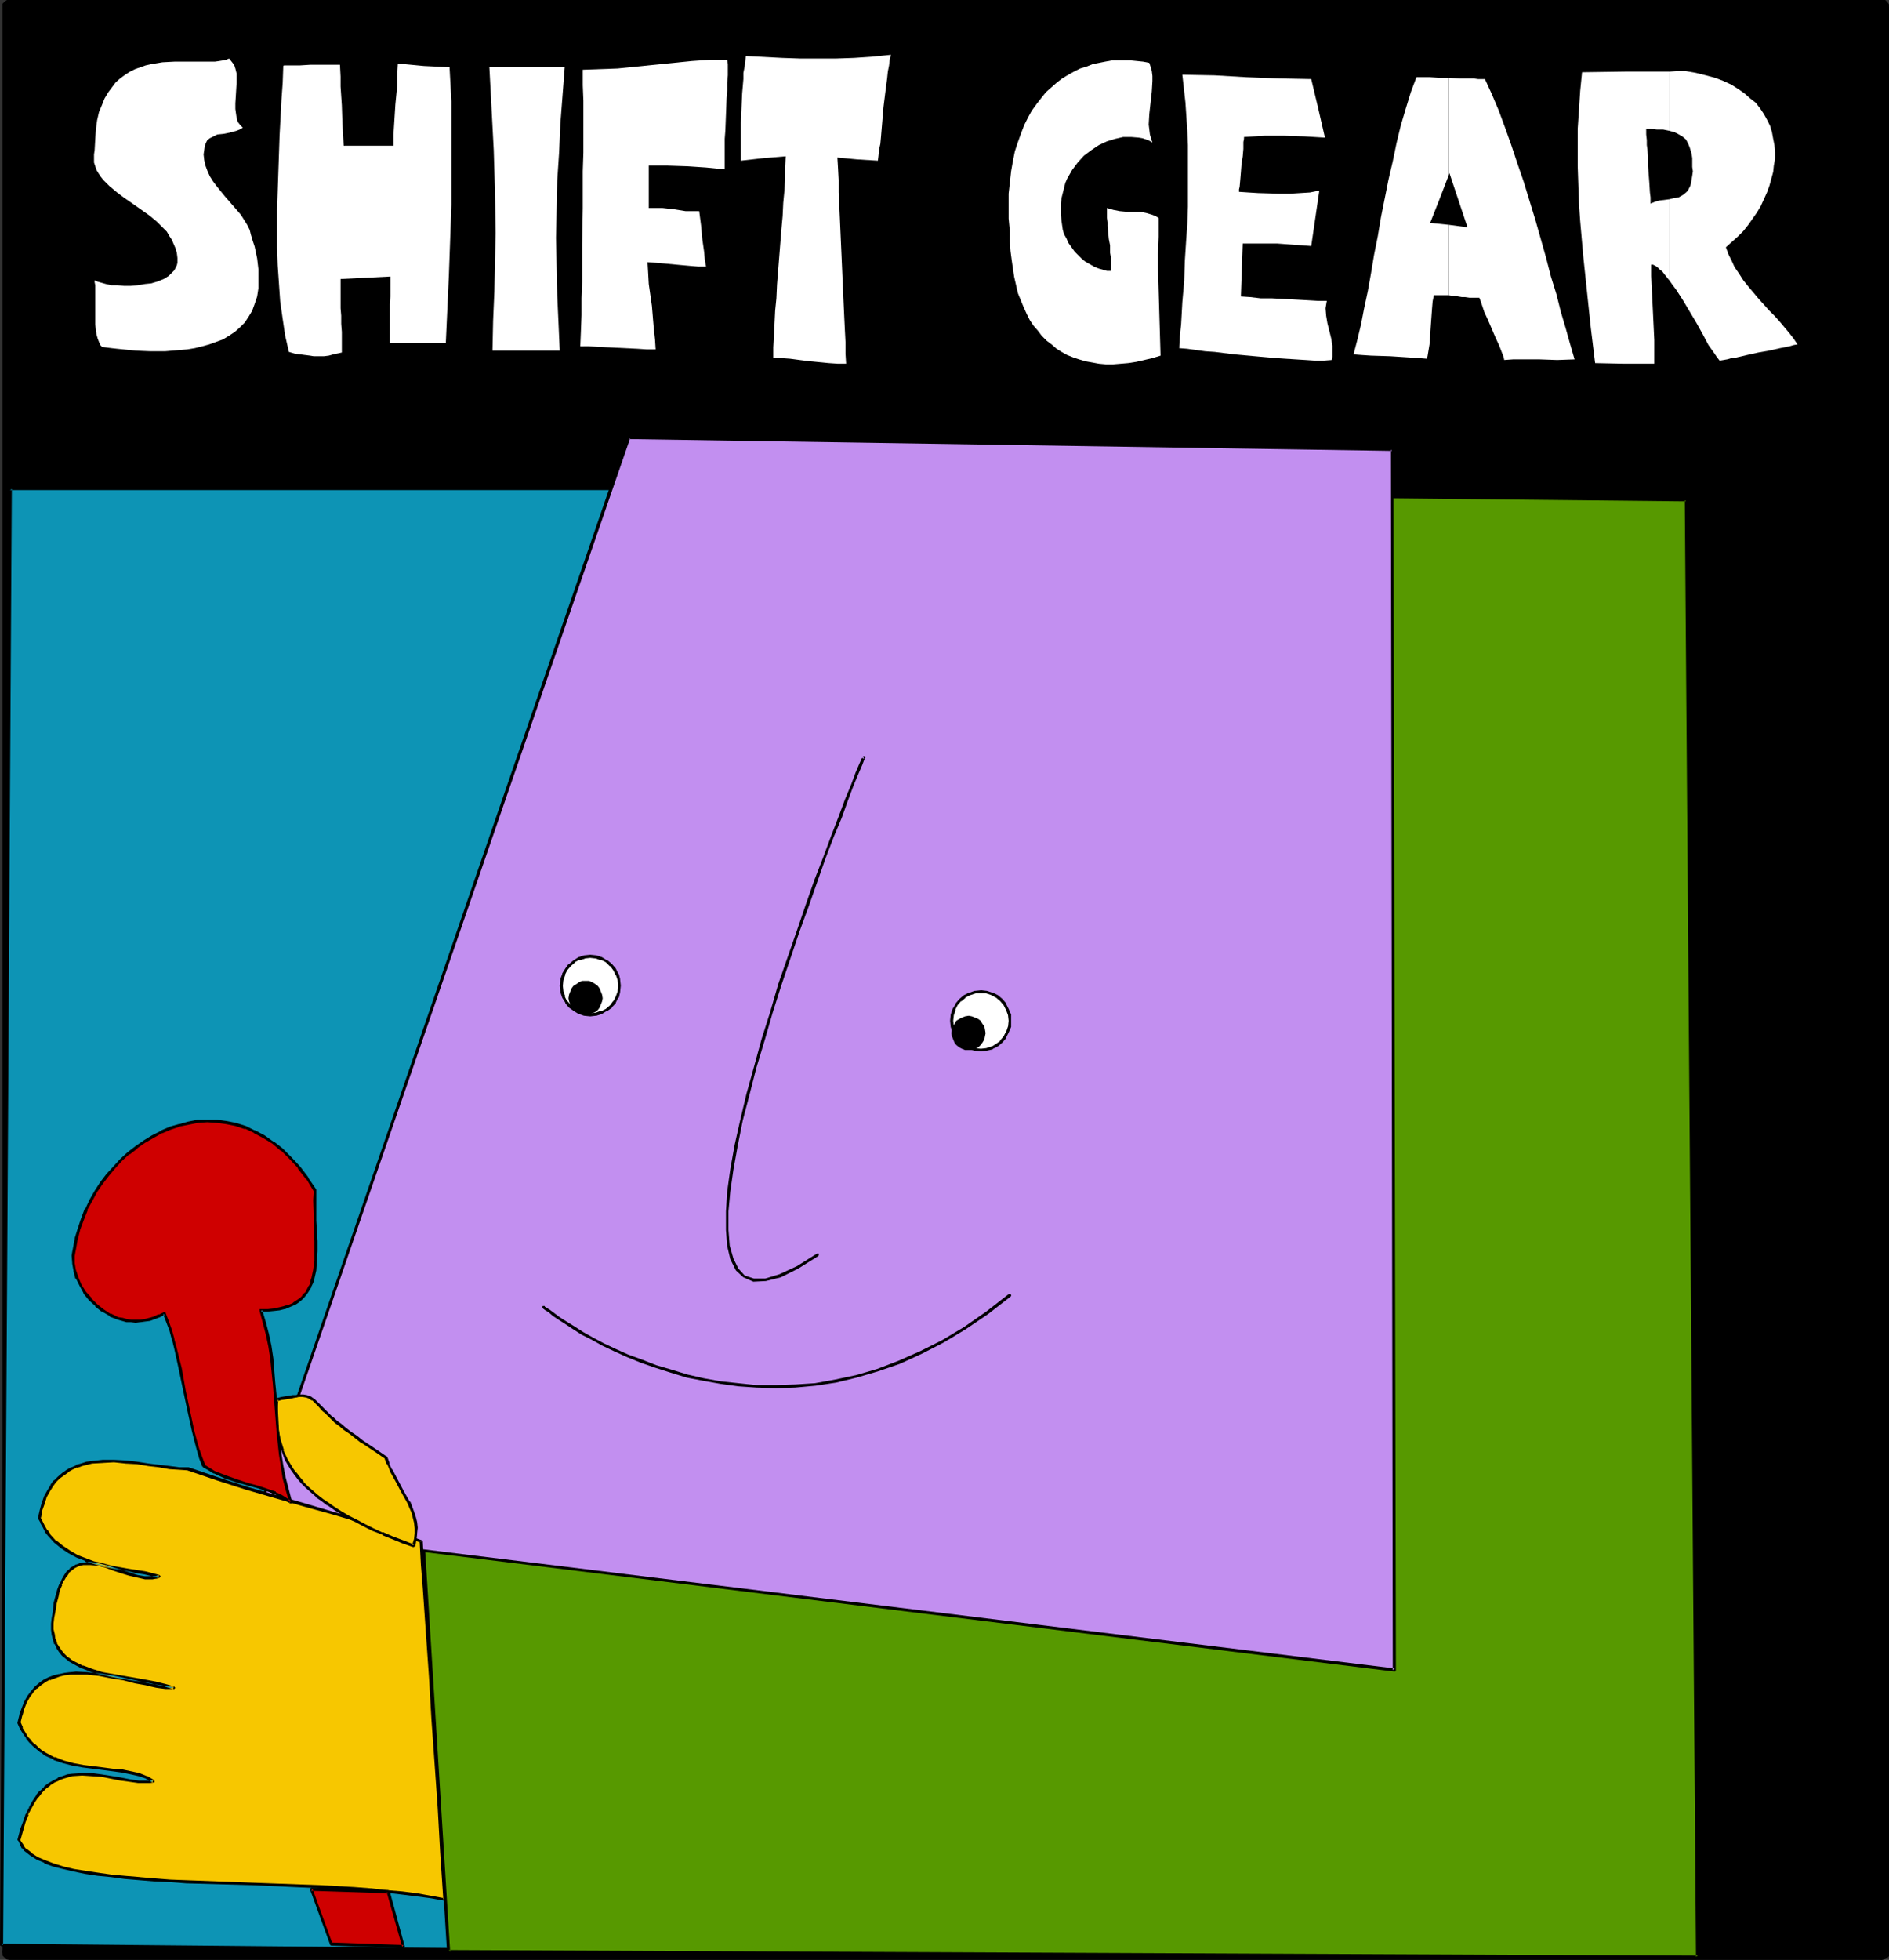 <?xml version="1.0" encoding="UTF-8" standalone="no"?>
<svg
   version="1.0"
   width="129.724mm"
   height="134.544mm"
   id="svg39"
   sodipodi:docname="Web Button 53.wmf"
   xmlns:inkscape="http://www.inkscape.org/namespaces/inkscape"
   xmlns:sodipodi="http://sodipodi.sourceforge.net/DTD/sodipodi-0.dtd"
   xmlns="http://www.w3.org/2000/svg"
   xmlns:svg="http://www.w3.org/2000/svg">
  <rect width="100%" height="100%" fill="#333333" stroke="none"/>
  <sodipodi:namedview
     id="namedview39"
     pagecolor="#ffffff"
     bordercolor="#000000"
     borderopacity="0.25"
     inkscape:showpageshadow="2"
     inkscape:pageopacity="0.0"
     inkscape:pagecheckerboard="0"
     inkscape:deskcolor="#d1d1d1"
     inkscape:document-units="mm" />
  <defs
     id="defs1">
    <pattern
       id="WMFhbasepattern"
       patternUnits="userSpaceOnUse"
       width="6"
       height="6"
       x="0"
       y="0" />
  </defs>
  <path
     style="fill:#000000;fill-opacity:1;fill-rule:evenodd;stroke:none"
     d="M 2.424,1.777 H 488.516 V 506.734 H 2.424 Z"
     id="path1" />
  <path
     style="fill:#000000;fill-opacity:1;fill-rule:evenodd;stroke:none"
     d="M 490.294,1.777 488.516,0 H 473.326 458.135 442.945 427.755 412.564 397.374 382.184 366.993 351.803 336.612 321.422 306.232 291.041 275.851 260.661 245.47 230.28 215.089 199.899 184.709 169.518 154.328 139.137 123.947 108.757 93.566 78.376 63.186 47.995 32.805 17.614 2.424 v 3.555 h 15.19 15.19 15.19 15.19 15.19 15.19 15.19 15.19 15.19 15.19 15.19 15.19 15.19 15.19 15.19 15.19 15.19 15.19 15.19 15.19 15.19 15.19 15.19 15.19 15.19 15.19 15.19 15.19 15.19 15.19 15.19 15.19 l -1.778,-1.777 1.778,1.777 0.808,-0.162 0.485,-0.485 0.485,-0.485 V 1.777 1.131 L 489.809,0.485 489.324,0 h -0.808 z"
     id="path2" />
  <path
     style="fill:#000000;fill-opacity:1;fill-rule:evenodd;stroke:none"
     d="m 488.516,508.512 1.778,-1.777 V 490.899 475.225 459.389 443.554 427.719 412.045 396.209 380.374 364.7 348.865 333.191 317.355 301.52 285.684 270.01 254.175 238.34 222.666 206.83 191.156 175.321 159.486 143.65 127.976 112.141 96.467 80.632 64.796 49.122 33.287 17.451 1.777 h -3.555 V 17.451 33.287 49.122 64.796 80.632 96.467 112.141 v 15.835 15.674 15.835 15.835 15.835 15.674 15.835 15.674 15.835 15.835 15.674 15.835 15.835 15.835 15.674 15.835 15.674 15.835 15.835 15.674 15.835 15.835 15.835 15.674 15.835 l 1.778,-1.939 -1.778,1.939 0.162,0.808 0.323,0.485 0.646,0.323 0.646,0.162 0.646,-0.162 0.646,-0.323 0.485,-0.485 v -0.808 z"
     id="path3" />
  <path
     style="fill:#000000;fill-opacity:1;fill-rule:evenodd;stroke:none"
     d="m 0.646,506.734 1.778,1.777 h 15.19 15.19 15.19 15.19 15.19 15.19 15.19 15.19 15.19 15.19 15.19 15.19 15.19 15.19 15.19 15.19 15.19 15.19 15.19 15.19 15.19 15.19 15.19 15.19 15.19 15.19 15.19 15.19 15.19 15.19 15.19 15.19 V 504.795 H 473.326 458.135 442.945 427.755 412.564 397.374 382.184 366.993 351.803 336.612 321.422 306.232 291.041 275.851 260.661 245.47 230.28 215.089 199.899 184.709 169.518 154.328 139.137 123.947 108.757 93.566 78.376 63.186 47.995 32.805 17.614 2.424 l 1.778,1.939 -1.778,-1.939 -0.808,0.323 -0.485,0.323 -0.485,0.646 v 0.646 0.646 l 0.485,0.485 0.485,0.485 0.808,0.162 z"
     id="path4" />
  <path
     style="fill:#000000;fill-opacity:1;fill-rule:evenodd;stroke:none"
     d="M 2.424,0 0.646,1.777 V 17.451 33.287 49.122 64.796 80.632 96.467 112.141 v 15.835 15.674 15.835 15.835 15.835 15.674 15.835 15.674 15.835 15.835 15.674 15.835 15.835 15.835 15.674 15.835 15.674 15.835 15.835 15.674 15.835 15.835 15.835 15.674 15.835 H 4.202 V 490.899 475.225 459.389 443.554 427.719 412.045 396.209 380.374 364.7 348.865 333.191 317.355 301.52 285.684 270.01 254.175 238.34 222.666 206.83 191.156 175.321 159.486 143.65 127.976 112.141 96.467 80.632 64.796 49.122 33.287 17.451 1.777 L 2.424,3.555 4.202,1.777 4.04,0.97 3.717,0.485 3.07,0 H 2.424 1.778 L 1.131,0.485 0.646,0.97 V 1.777 Z"
     id="path5" />
  <path
     style="fill:#0d94b5;fill-opacity:1;fill-rule:evenodd;stroke:none"
     d="M 2.586,126.845 0.323,504.634 154.651,506.088 161.761,126.684 Z"
     id="path6" />
  <path
     style="fill:#000000;fill-opacity:1;fill-rule:evenodd;stroke:none"
     d="m 2.586,126.36 v 0 l -0.162,0.162 -0.162,0.162 v 0.162 L 0,504.634 v 0.162 h 0.162 l 0.162,0.162 v 0 L 154.651,506.573 h 0.162 l 0.162,-0.162 v 0 l 0.162,-0.162 v -0.162 l 6.949,-379.404 v 0 -0.162 l -0.162,-0.162 v 0 H 161.761 2.586 v 0.808 H 161.761 l -0.323,-0.485 -7.11,379.404 0.323,-0.323 -154.328,-1.454 0.485,0.323 2.262,-377.788 -0.485,0.323 z"
     id="path7" />
  <path
     style="fill:#579900;fill-opacity:1;fill-rule:evenodd;stroke:none"
     d="m 109.241,392.331 7.272,114.08 324.169,1.293 -3.07,-377.95 -278.436,-3.07 z"
     id="path8" />
  <path
     style="fill:#000000;fill-opacity:1;fill-rule:evenodd;stroke:none"
     d="m 108.918,392.331 v 0 l 7.11,114.08 v 0 l 0.162,0.162 v 0 0 l 0.162,0.162 h 0.162 l 324.169,1.293 v 0 l 0.162,-0.162 h 0.162 v -0.162 l -3.07,-377.95 v -0.162 l -0.162,-0.162 v 0 h -0.162 l -278.436,-3.07 v 0 h -0.162 l -0.162,0.162 v 0.162 0 l -49.934,265.648 h 0.808 l 49.934,-265.486 -0.485,0.323 278.436,2.909 -0.323,-0.323 2.909,377.95 0.485,-0.323 -324.169,-1.454 0.323,0.485 -7.11,-114.08 v 0 z"
     id="path9" />
  <path
     style="fill:#c28ff0;fill-opacity:1;fill-rule:evenodd;stroke:none"
     d="m 65.448,396.856 97.768,-283.261 198.121,3.07 0.646,316.709 z"
     id="path10" />
  <path
     style="fill:#000000;fill-opacity:1;fill-rule:evenodd;stroke:none"
     d="m 65.448,396.532 0.323,0.485 97.768,-283.261 -0.323,0.162 198.121,3.07 -0.323,-0.323 0.485,316.709 0.485,-0.485 -296.536,-36.357 -0.162,0.646 296.536,36.518 h 0.162 v 0 h 0.162 v -0.162 h 0.162 v -0.162 0 l -0.646,-316.709 v 0 -0.162 l -0.162,-0.162 v 0 0 h -0.162 L 163.216,113.272 h -0.162 -0.162 v 0 0.162 h -0.162 L 65.125,396.694 v 0.162 0 0.162 0.162 0 h 0.162 v 0 z"
     id="path11" />
  <path
     style="fill:#ffffff;fill-opacity:1;fill-rule:evenodd;stroke:none"
     d="m 24.563,72.714 0.646,0.323 1.131,0.323 1.131,0.323 1.454,0.323 h 1.616 l 1.616,0.162 h 1.778 l 1.778,-0.162 1.939,-0.323 1.616,-0.162 1.616,-0.485 1.616,-0.646 1.293,-0.808 0.97,-0.97 0.485,-0.485 0.323,-0.646 0.323,-0.646 0.162,-0.646 v -1.293 l -0.162,-1.293 -0.323,-1.131 -0.485,-1.131 -0.485,-1.131 -0.646,-0.97 -0.646,-1.131 -0.808,-0.808 -1.778,-1.777 -1.939,-1.616 -4.363,-3.07 -2.101,-1.454 -1.939,-1.454 -1.939,-1.616 -1.616,-1.616 -0.646,-0.808 -0.646,-0.97 -0.485,-0.808 -0.323,-0.97 -0.323,-0.97 v -0.97 -1.131 l 0.162,-1.131 0.162,-2.909 0.162,-2.424 0.323,-2.424 0.485,-2.101 0.808,-1.939 0.646,-1.616 0.97,-1.616 0.97,-1.293 0.97,-1.293 1.131,-0.97 1.293,-0.97 1.293,-0.808 1.293,-0.646 2.747,-0.97 1.454,-0.323 2.909,-0.485 3.07,-0.162 h 2.909 2.747 2.586 2.262 l 1.131,-0.162 0.97,-0.162 0.808,-0.162 0.808,-0.323 0.646,0.808 0.646,0.808 0.323,0.97 0.323,1.293 v 1.131 1.293 l -0.162,2.747 -0.162,2.585 v 1.454 l 0.162,1.131 0.162,1.131 0.323,1.131 0.646,0.808 0.646,0.646 -0.808,0.485 -0.808,0.323 -1.778,0.485 -1.616,0.323 -1.616,0.162 -0.646,0.323 -0.646,0.323 -0.646,0.323 -0.646,0.485 -0.323,0.646 -0.323,0.808 -0.162,1.131 -0.162,1.131 0.162,1.454 0.323,1.454 0.485,1.293 0.646,1.454 0.808,1.293 0.97,1.293 2.101,2.585 2.101,2.424 2.101,2.424 0.808,1.293 0.808,1.293 0.646,1.293 0.323,1.293 0.485,1.616 0.485,1.454 0.646,3.07 0.323,2.747 v 2.585 2.424 l -0.323,2.101 -0.646,1.939 -0.646,1.777 -0.97,1.616 -0.97,1.454 -1.293,1.293 -1.293,1.131 -1.454,0.97 -1.616,0.97 -1.778,0.646 -1.778,0.646 -1.778,0.485 -1.939,0.485 -1.939,0.323 -1.939,0.162 -3.878,0.323 H 38.946 L 35.229,90.973 33.613,90.811 31.997,90.65 30.381,90.488 28.926,90.327 27.634,90.165 26.502,90.003 l -0.485,-0.485 -0.323,-0.808 -0.323,-0.808 -0.323,-1.131 -0.162,-1.131 -0.162,-1.454 v -2.747 -7.433 l -0.162,-0.808 z"
     id="path12" />
  <path
     style="fill:#ffffff;fill-opacity:1;fill-rule:evenodd;stroke:none"
     d="m 127.825,90.811 0.162,-7.595 0.323,-7.595 0.162,-7.595 0.162,-7.595 -0.162,-10.665 -0.323,-10.826 -1.131,-21.491 h 7.595 11.958 l -1.131,14.704 -0.323,7.433 -0.485,7.271 -0.162,7.433 -0.162,7.433 0.162,7.433 0.162,7.433 0.162,3.555 0.162,3.555 0.323,7.271 h -17.453 z"
     id="path13" />
  <path
     style="fill:#ffffff;fill-opacity:1;fill-rule:evenodd;stroke:none"
     d="m 200.707,92.912 v -2.747 l 0.162,-3.07 0.162,-3.07 0.162,-3.393 0.323,-3.232 0.162,-3.555 1.131,-14.22 0.323,-3.555 0.162,-3.393 0.323,-3.393 0.162,-3.07 v -2.909 l 0.162,-2.747 -5.818,0.485 -5.818,0.646 v -4.363 -1.777 -3.716 l 0.162,-3.878 0.162,-3.716 0.323,-3.716 v -1.616 l 0.323,-1.616 0.162,-1.454 0.162,-1.293 9.373,0.485 4.686,0.162 h 4.686 4.686 l 4.686,-0.162 4.686,-0.323 4.848,-0.485 -0.323,1.293 -0.162,1.454 -0.323,1.616 -0.162,1.616 -0.485,3.716 -0.485,3.878 -0.323,3.878 -0.323,3.878 -0.162,1.777 -0.323,1.454 -0.162,1.616 -0.162,1.293 -5.333,-0.323 -5.171,-0.485 0.162,2.747 0.162,3.07 v 3.232 l 0.162,3.232 0.162,3.555 0.162,3.716 0.323,7.271 0.323,7.433 0.162,3.555 0.162,3.555 0.162,3.393 0.162,3.07 v 3.07 l 0.162,2.585 h -2.101 l -2.424,-0.162 -5.01,-0.485 -2.586,-0.323 -2.424,-0.323 -2.262,-0.162 z"
     id="path14" />
  <path
     style="fill:#ffffff;fill-opacity:1;fill-rule:evenodd;stroke:none"
     d="m 150.611,89.842 0.162,-3.878 0.162,-4.201 v -4.363 l 0.162,-4.363 v -4.686 -4.686 l 0.162,-9.695 v -9.534 l 0.162,-4.848 V 26.177 l -0.162,-4.04 v -4.04 l 4.525,-0.162 4.525,-0.162 19.23,-1.939 4.686,-0.323 h 4.525 l 0.162,1.131 v 2.909 l -0.162,1.939 v 1.939 l -0.162,2.101 -0.162,4.201 -0.162,4.201 -0.162,2.101 v 1.939 1.777 1.616 1.293 1.293 l -4.848,-0.485 -4.848,-0.323 -5.01,-0.162 h -5.01 v 10.988 h 1.778 1.778 l 2.909,0.323 3.07,0.485 h 1.778 1.778 l 0.485,3.716 0.323,3.555 0.485,3.393 0.162,1.939 0.323,1.777 h -2.101 l -1.939,-0.162 -3.555,-0.323 -3.394,-0.323 -1.939,-0.162 -2.262,-0.162 0.162,2.747 0.162,2.909 0.808,5.656 0.485,5.817 0.323,2.909 0.162,2.585 h -2.262 l -2.424,-0.162 -10.181,-0.485 -2.424,-0.162 z"
     id="path15" />
  <path
     style="fill:#ffffff;fill-opacity:1;fill-rule:evenodd;stroke:none"
     d="m 73.528,17.128 0.162,-0.162 h 0.485 0.646 0.808 2.262 l 2.586,-0.162 H 88.234 l 0.162,3.07 v 2.585 l 0.162,2.424 0.162,2.424 0.162,4.848 0.162,2.747 0.162,2.909 h 6.464 6.464 v -2.909 l 0.162,-2.585 0.323,-5.171 0.485,-5.009 v -2.747 l 0.162,-2.909 6.787,0.646 3.394,0.162 3.232,0.162 0.485,8.887 v 8.887 9.049 8.887 l -0.323,9.049 -0.323,9.049 -0.808,17.774 h -14.544 v -1.454 -1.293 -7.433 l 0.162,-1.939 V 71.744 l -3.232,0.162 -6.464,0.323 -3.232,0.162 v 1.454 6.14 l 0.162,1.939 v 2.101 l 0.162,2.101 v 2.585 2.747 l -2.262,0.485 -1.131,0.323 -1.293,0.162 h -0.808 -0.808 -0.97 l -0.97,-0.162 -1.293,-0.162 -1.293,-0.162 -1.293,-0.162 -1.616,-0.485 -0.97,-4.201 -0.646,-4.363 -0.646,-4.524 -0.323,-4.686 -0.323,-4.686 -0.162,-4.686 V 59.302 54.455 l 0.323,-9.695 0.323,-9.534 0.485,-9.21 0.323,-4.524 z"
     id="path16" />
  <path
     style="fill:#ffffff;fill-opacity:1;fill-rule:evenodd;stroke:none"
     d="m 433.249,51.708 v 21.006 l 0.808,1.131 0.97,1.293 1.778,2.747 3.555,5.979 1.616,2.909 1.454,2.747 0.808,1.131 0.808,1.131 0.646,0.97 0.646,0.808 0.97,-0.162 0.97,-0.162 1.131,-0.323 1.293,-0.162 2.747,-0.646 2.909,-0.646 2.747,-0.485 2.909,-0.646 2.424,-0.485 1.131,-0.323 0.97,-0.162 -0.97,-1.454 -1.131,-1.454 -2.424,-2.909 -1.454,-1.616 -1.454,-1.454 -2.747,-3.07 -2.586,-3.07 -1.293,-1.616 -1.131,-1.777 -1.131,-1.616 -0.808,-1.777 -0.808,-1.616 -0.646,-1.777 1.616,-1.454 1.454,-1.293 1.454,-1.454 1.293,-1.616 1.131,-1.616 1.131,-1.616 0.97,-1.616 0.808,-1.777 0.808,-1.777 0.646,-1.777 0.485,-1.777 0.485,-1.777 0.162,-1.616 0.323,-1.777 v -1.777 l -0.162,-1.777 -0.323,-1.616 -0.323,-1.777 -0.485,-1.616 -0.808,-1.616 -0.808,-1.454 -0.97,-1.454 -1.131,-1.454 -1.454,-1.131 -1.454,-1.293 -1.616,-1.131 -1.778,-1.131 -2.101,-0.97 -2.101,-0.808 -2.424,-0.646 -2.586,-0.646 -2.747,-0.485 h -2.101 l -2.101,0.162 v 15.351 l 1.293,0.323 0.97,0.485 1.131,0.646 0.97,0.808 0.323,0.646 0.323,0.646 0.323,0.808 0.485,1.616 0.162,1.131 v 0.97 1.293 l 0.162,1.131 -0.162,1.131 -0.162,0.97 -0.162,0.97 -0.162,0.646 -0.323,0.646 -0.323,0.646 -0.485,0.485 -0.808,0.646 -1.131,0.646 -1.131,0.162 z"
     id="path17" />
  <path
     style="fill:#ffffff;fill-opacity:1;fill-rule:evenodd;stroke:none"
     d="M 433.249,33.933 V 18.582 h -11.312 l -11.312,0.162 -0.485,4.848 -0.323,5.009 -0.323,4.848 v 4.848 4.848 l 0.162,4.686 0.162,4.848 0.323,4.686 0.808,9.21 0.97,9.21 0.97,9.21 1.131,9.21 7.595,0.162 h 7.757 V 91.458 88.226 l -0.323,-6.787 -0.323,-6.625 -0.162,-3.232 v -2.909 h 0.485 l 0.646,0.323 0.485,0.323 0.646,0.646 0.646,0.485 0.485,0.646 1.293,1.616 V 51.708 l -1.293,0.162 -1.293,0.162 -1.131,0.323 -1.131,0.485 v -1.616 l -0.162,-1.293 -0.162,-2.585 -0.162,-2.101 -0.162,-2.101 v -2.101 l -0.162,-2.262 -0.162,-1.131 v -1.293 l -0.162,-1.454 v -1.454 h 1.131 l 1.616,0.162 h 1.616 z"
     id="path18" />
  <path
     style="fill:#ffffff;fill-opacity:1;fill-rule:evenodd;stroke:none"
     d="m 376.043,58.333 v 18.259 l 0.97,0.162 h 0.646 l 0.808,0.162 0.97,0.162 h 0.808 l 1.131,0.162 h 1.131 1.454 l 0.323,0.808 0.323,0.97 0.646,1.939 0.97,2.101 0.97,2.262 0.97,2.262 0.97,2.101 0.808,2.101 0.323,0.808 0.162,0.808 2.262,-0.162 h 2.262 4.686 l 4.525,0.162 4.525,-0.162 -1.131,-3.878 -1.131,-4.04 -1.293,-4.363 -1.131,-4.524 -1.454,-4.686 -1.293,-5.009 -2.747,-9.695 -3.07,-10.018 -1.616,-4.686 -1.616,-4.848 -1.616,-4.524 -1.616,-4.363 -1.778,-4.201 -1.778,-3.878 h -1.778 l -1.131,-0.162 h -1.131 -2.586 l -2.747,-0.162 v 25.207 l 0.162,-0.485 4.686,14.058 z"
     id="path19" />
  <path
     style="fill:#ffffff;fill-opacity:1;fill-rule:evenodd;stroke:none"
     d="M 376.043,45.406 V 20.198 h -2.586 l -2.262,-0.162 h -0.97 -0.97 -1.616 l -1.454,3.878 -1.293,4.201 -1.293,4.363 -1.131,4.686 -0.97,4.686 -1.131,4.848 -1.939,9.695 -0.808,4.848 -0.97,4.848 -0.808,4.848 -0.808,4.524 -0.97,4.524 -0.808,4.201 -0.97,4.04 -0.97,3.716 2.101,0.162 2.424,0.162 5.01,0.162 5.01,0.323 2.424,0.162 2.101,0.162 0.162,-0.808 0.162,-0.97 0.323,-1.939 0.162,-2.262 0.162,-2.424 0.162,-2.262 0.162,-2.262 0.162,-1.939 0.162,-0.808 0.162,-0.808 h 1.131 1.131 0.808 0.808 V 58.333 l -4.848,-0.485 2.424,-6.14 z"
     id="path20" />
  <path
     style="fill:#ffffff;fill-opacity:1;fill-rule:evenodd;stroke:none"
     d="m 306.07,90.327 0.162,-3.07 0.323,-3.07 0.323,-5.817 0.485,-5.494 0.162,-5.171 0.323,-5.009 0.323,-4.524 0.162,-4.524 v -4.201 -4.04 -3.878 -3.878 l -0.162,-3.716 -0.485,-7.271 -0.808,-7.271 8.403,0.162 8.242,0.485 8.403,0.323 8.403,0.162 1.778,7.433 1.778,7.756 -5.333,-0.323 -5.171,-0.162 h -5.171 l -5.333,0.323 v 0.485 l -0.162,0.808 v 1.777 l -0.162,1.939 -0.323,2.101 -0.162,2.101 -0.162,1.939 -0.162,1.777 -0.162,0.646 v 0.646 l 2.424,0.162 2.586,0.162 5.494,0.162 h 2.747 l 2.586,-0.162 2.586,-0.162 2.424,-0.485 -2.101,14.381 -2.262,-0.162 -2.262,-0.162 -4.363,-0.323 h -8.888 l -0.485,13.735 2.424,0.162 2.747,0.323 h 2.909 l 3.07,0.162 3.07,0.162 2.909,0.162 2.747,0.162 h 2.424 l -0.162,0.97 -0.162,0.97 0.162,1.939 0.323,1.939 0.485,1.939 0.485,1.939 0.323,1.939 v 1.939 0.97 l -0.162,0.808 -2.101,0.162 h -2.262 l -2.424,-0.162 -2.586,-0.162 -5.01,-0.323 -5.494,-0.485 -5.333,-0.485 -5.171,-0.646 -2.424,-0.162 -2.424,-0.323 -2.262,-0.323 z"
     id="path21" />
  <path
     style="fill:#ffffff;fill-opacity:1;fill-rule:evenodd;stroke:none"
     d="m 300.576,70.128 0.162,5.494 0.323,11.149 0.162,5.494 -2.101,0.646 -2.101,0.485 -2.101,0.485 -2.101,0.323 -1.939,0.162 -1.939,0.162 h -1.939 l -1.778,-0.162 -1.778,-0.323 -1.778,-0.323 -1.616,-0.485 -1.454,-0.485 -1.616,-0.646 -1.454,-0.808 -1.293,-0.808 -1.293,-1.131 -1.293,-0.97 -1.293,-1.293 -0.97,-1.293 -1.131,-1.293 -0.97,-1.454 -0.808,-1.616 -0.808,-1.777 -1.454,-3.555 -0.485,-2.101 -0.485,-2.101 -0.323,-2.101 -0.323,-2.262 -0.323,-2.424 -0.162,-2.424 v -2.585 l -0.323,-3.393 v -3.393 -3.07 l 0.323,-2.909 0.323,-2.909 0.485,-2.747 0.485,-2.424 0.808,-2.424 0.808,-2.262 0.808,-2.101 0.97,-1.939 0.97,-1.777 1.293,-1.777 1.131,-1.454 1.293,-1.616 1.454,-1.293 1.293,-1.131 1.454,-1.131 1.616,-0.97 1.454,-0.808 1.616,-0.808 1.616,-0.485 1.616,-0.646 1.616,-0.323 1.616,-0.323 1.778,-0.323 h 1.616 1.616 1.616 l 1.616,0.162 1.616,0.162 1.616,0.323 0.323,0.97 0.323,1.131 0.162,1.293 v 1.293 l -0.162,2.747 -0.323,2.909 -0.323,2.909 -0.162,2.747 0.162,1.293 0.162,1.293 0.323,1.131 0.323,0.97 -0.808,-0.485 -0.808,-0.323 -0.97,-0.323 -0.97,-0.162 -1.939,-0.162 h -2.101 l -2.101,0.485 -2.101,0.646 -2.101,0.97 -1.939,1.293 -1.939,1.454 -1.616,1.777 -1.454,1.939 -0.646,1.131 -0.646,1.131 -0.485,1.131 -0.323,1.293 -0.323,1.293 -0.323,1.293 -0.162,1.454 v 1.454 1.454 l 0.162,1.616 0.162,1.131 0.162,1.131 0.323,1.131 0.646,1.131 0.485,1.131 0.808,1.131 0.808,1.131 0.808,0.808 0.97,0.97 0.97,0.808 1.131,0.646 1.131,0.646 1.131,0.485 1.131,0.323 1.131,0.323 h 0.97 v -1.454 -1.131 -1.131 l -0.162,-0.97 v -1.939 l -0.323,-1.616 -0.162,-1.616 -0.162,-1.777 v -0.97 l -0.162,-1.131 v -1.293 -1.293 l 1.616,0.485 1.616,0.323 1.778,0.162 h 1.778 1.778 l 1.616,0.323 1.616,0.485 0.808,0.323 0.808,0.485 v 4.848 l -0.162,4.524 z"
     id="path22" />
  <path
     style="fill:#000000;fill-opacity:1;fill-rule:evenodd;stroke:none"
     d="m 141.077,338.846 h -0.162 v 0 l -0.162,0.162 v 0.323 h 0.162 v 0.162 h 0.162 l -0.162,-0.162 v 0.162 l 0.646,0.485 0.808,0.485 1.131,0.97 1.454,0.97 1.778,1.131 1.939,1.293 2.262,1.454 2.586,1.293 2.909,1.616 3.07,1.454 3.232,1.454 3.555,1.454 3.717,1.293 4.04,1.293 4.202,1.293 4.202,0.808 4.525,0.808 4.686,0.646 4.686,0.323 5.01,0.162 5.01,-0.162 5.333,-0.485 5.333,-0.808 5.333,-1.293 5.494,-1.616 5.656,-1.939 5.656,-2.585 5.656,-2.909 5.656,-3.393 5.979,-4.04 5.818,-4.524 0.162,-0.162 v 0 -0.162 -0.162 0 l -0.162,-0.162 h -0.162 -0.162 -0.162 v 0 l -5.818,4.524 -5.818,4.04 -5.656,3.393 -5.818,2.909 -5.494,2.424 -5.494,2.101 -5.494,1.616 -5.333,1.131 -5.333,0.97 -5.171,0.323 -5.01,0.162 h -5.01 l -4.686,-0.485 -4.525,-0.485 -4.525,-0.808 -4.202,-0.97 -4.202,-1.293 -3.878,-1.131 -3.717,-1.454 -3.555,-1.293 -3.232,-1.454 -3.07,-1.454 -2.747,-1.454 -2.586,-1.454 -2.262,-1.454 -2.101,-1.293 -1.778,-1.131 -1.293,-0.97 -1.293,-0.97 -0.808,-0.485 -0.485,-0.323 v -0.162 z"
     id="path23" />
  <path
     style="fill:#000000;fill-opacity:1;fill-rule:evenodd;stroke:none"
     d="m 224.301,196.166 h -0.162 l -0.162,0.162 h -0.162 v 0.323 l 0.162,0.162 h 0.162 0.162 l -0.323,-0.485 -0.323,0.485 -0.646,1.454 -0.97,2.262 -1.131,3.07 -1.616,3.878 -1.616,4.363 -1.939,5.009 -2.101,5.656 -2.262,5.817 -2.262,6.463 -2.262,6.625 -4.848,13.896 -2.101,7.271 -2.262,7.11 -1.939,7.11 -1.939,6.948 -1.616,6.787 -1.454,6.463 -1.131,6.302 -0.808,5.817 -0.323,5.171 v 4.848 l 0.323,4.201 0.808,3.393 1.454,2.909 1.939,1.777 2.586,1.131 3.232,-0.162 3.878,-0.97 4.525,-2.262 5.171,-3.232 v 0 l 0.162,-0.162 v 0 -0.162 -0.162 -0.162 h -0.162 v 0 h -0.162 -0.162 -0.162 0.162 l -5.171,3.232 -4.525,2.101 -3.717,1.131 h -2.909 l -2.424,-0.808 -1.616,-1.777 -1.293,-2.585 -0.97,-3.393 -0.323,-4.04 v -4.848 l 0.485,-5.171 0.808,-5.656 1.131,-6.302 1.293,-6.463 1.778,-6.787 1.778,-6.948 2.101,-6.948 2.101,-7.271 2.262,-7.11 4.686,-13.896 2.424,-6.625 2.262,-6.463 2.101,-5.979 2.101,-5.494 2.101,-5.009 1.616,-4.524 1.454,-3.878 1.293,-3.07 0.97,-2.262 0.485,-1.293 0.323,-0.485 z"
     id="path24" />
  <path
     style="fill:#f7c700;fill-opacity:1;fill-rule:evenodd;stroke:none"
     d="m 109.241,399.926 -7.434,-2.747 -7.595,-2.262 -7.595,-2.262 -7.595,-2.101 -15.029,-4.363 -7.595,-2.424 -7.595,-2.747 h -2.262 l -2.586,-0.323 -2.586,-0.323 -2.909,-0.323 -2.909,-0.485 -2.909,-0.323 -3.07,-0.162 -2.909,0.162 -2.747,0.162 -1.454,0.323 -1.293,0.323 -1.293,0.485 -1.293,0.485 -1.131,0.646 -1.131,0.808 -1.131,0.808 -0.97,0.97 -0.808,1.293 -0.808,1.293 -0.808,1.454 -0.646,1.616 -0.485,1.939 -0.485,1.939 0.646,1.293 0.485,1.131 0.646,0.97 0.808,0.97 1.616,1.777 1.616,1.454 2.101,1.293 1.939,1.131 2.101,0.808 2.262,0.808 2.262,0.646 2.262,0.485 4.363,0.808 2.262,0.323 2.101,0.485 1.778,0.323 1.778,0.485 -0.808,0.323 -0.97,0.162 h -0.808 l -0.97,-0.162 -1.939,-0.323 -2.101,-0.485 -2.101,-0.808 -1.939,-0.646 -2.101,-0.646 -1.939,-0.485 -2.101,-0.323 h -0.808 l -0.97,0.162 -0.808,0.162 -0.97,0.323 -0.808,0.485 -0.808,0.485 -0.646,0.808 -0.646,0.808 -0.646,1.131 -0.646,1.131 -0.485,1.454 -0.485,1.616 -0.323,1.939 -0.323,2.101 -0.323,1.616 -0.162,1.454 v 1.616 l 0.162,1.293 0.323,1.131 0.323,1.131 0.646,1.131 0.646,0.97 0.646,0.808 0.97,0.646 0.808,0.808 1.131,0.646 2.101,1.131 2.586,0.808 2.586,0.808 2.909,0.485 5.656,0.97 2.747,0.485 2.586,0.646 2.424,0.485 2.262,0.646 H 44.117 l -1.131,-0.162 h -1.131 l -1.293,-0.162 -1.293,-0.323 -1.454,-0.323 -2.747,-0.646 -3.07,-0.646 -3.07,-0.646 -3.07,-0.485 -3.07,-0.323 H 19.715 18.261 l -1.454,0.162 -1.454,0.323 -1.293,0.323 -1.293,0.485 -1.131,0.646 -1.293,0.808 -0.97,0.97 -0.97,0.97 -0.97,1.293 -0.808,1.454 -0.646,1.616 -0.485,1.777 -0.485,1.939 0.485,1.454 0.808,1.293 0.646,1.131 0.97,1.131 0.808,0.808 1.131,0.97 0.97,0.646 1.131,0.808 2.101,1.131 2.424,0.808 2.424,0.646 2.586,0.485 5.171,0.646 2.586,0.323 2.424,0.323 2.262,0.323 2.101,0.646 2.101,0.646 1.616,0.97 -0.97,0.162 H 37.976 35.875 l -2.262,-0.323 -2.262,-0.323 -5.01,-0.97 -2.586,-0.323 h -2.424 l -2.586,0.162 -1.131,0.323 -1.293,0.323 -1.131,0.485 -1.293,0.485 -1.131,0.808 -0.97,0.808 -1.131,1.131 -0.97,1.131 -0.97,1.454 -0.808,1.454 -0.97,1.777 -0.646,1.939 -0.808,2.262 -0.485,2.424 0.162,0.646 0.485,0.646 0.323,0.808 0.646,0.485 1.293,1.131 1.778,1.131 1.939,0.808 2.262,0.97 2.586,0.646 2.747,0.646 2.909,0.485 3.232,0.646 3.394,0.323 3.717,0.323 3.717,0.485 3.878,0.162 4.04,0.323 4.202,0.162 8.565,0.323 8.726,0.323 17.776,0.808 8.565,0.485 4.202,0.323 4.04,0.323 4.04,0.485 3.878,0.485 3.717,0.485 3.555,0.646 -0.323,-6.14 -0.485,-5.979 -0.646,-11.634 -0.808,-11.473 -0.808,-11.311 -0.646,-11.149 -0.808,-11.473 -0.808,-11.634 -0.323,-5.979 z"
     id="path25" />
  <path
     style="fill:#000000;fill-opacity:1;fill-rule:evenodd;stroke:none"
     d="m 109.726,399.926 v -0.162 h -0.162 l -0.162,-0.162 -7.595,-2.747 -7.434,-2.424 -7.595,-2.101 -7.595,-2.262 -15.19,-4.363 -7.434,-2.424 -7.595,-2.585 h -0.162 -2.262 v 0 l -2.424,-0.323 -2.747,-0.323 -2.747,-0.323 -3.07,-0.485 -2.909,-0.323 v 0 l -3.07,-0.162 H 26.664 v 0 l -2.909,0.323 -1.293,0.162 v 0 l -1.454,0.485 -1.293,0.323 v 0.162 l -1.131,0.485 h -0.162 l -1.131,0.646 v 0 l -1.131,0.808 -1.131,0.97 v 0 l -0.97,0.97 h -0.162 l -0.808,1.131 v 0.162 l -0.808,1.293 -0.808,1.454 v 0 l -0.646,1.777 -0.485,1.777 v 0 l -0.485,2.101 v 0.162 0 l 0.646,1.131 v 0.162 l 0.646,1.131 0.485,0.97 v 0.162 l 0.808,0.97 v 0 l 1.616,1.777 v 0 l 1.778,1.454 v 0 l 1.939,1.293 2.101,1.131 v 0 l 2.101,0.808 v 0.162 l 2.262,0.646 2.262,0.646 v 0 l 2.262,0.485 4.525,0.808 2.101,0.485 2.101,0.323 1.939,0.485 v 0 l 1.778,0.485 v -0.808 l -0.97,0.323 h 0.162 -0.97 v 0 h -0.808 -0.97 v 0 l -1.939,-0.323 v 0 l -1.939,-0.646 -2.101,-0.646 -2.101,-0.646 -1.939,-0.646 h -0.162 l -1.939,-0.485 -1.939,-0.323 h -0.97 l -0.97,0.162 v 0 l -0.97,0.162 v 0 l -0.808,0.323 h -0.162 l -0.808,0.485 v 0 l -0.808,0.485 v 0.162 l -0.808,0.646 v 0 l -0.646,0.97 v 0 l -0.646,1.131 v 0 l -0.485,1.293 h -0.162 l -0.485,1.293 -0.485,1.777 v 0 l -0.485,1.777 -0.162,2.101 -0.323,1.777 v 0 l -0.162,1.454 v 1.616 l 0.162,1.293 0.323,1.293 v 0 l 0.323,1.131 h 0.162 l 0.485,1.131 0.646,0.97 v 0 l 0.646,0.808 0.162,0.162 0.808,0.646 0.97,0.808 v 0 l 1.131,0.646 2.101,1.131 h 0.162 l 2.424,0.97 2.747,0.646 v 0 l 2.747,0.646 5.656,0.97 2.747,0.323 2.747,0.646 2.424,0.485 h -0.162 l 2.262,0.646 0.162,-0.646 H 44.117 v 0 l -1.131,-0.162 -1.131,-0.162 -1.131,-0.162 -1.454,-0.162 -1.293,-0.323 -2.909,-0.646 -2.909,-0.646 -3.07,-0.646 -3.232,-0.485 -3.07,-0.323 v 0 l -3.07,-0.162 -1.454,0.162 h -0.162 l -1.293,0.162 -1.454,0.323 h -0.162 l -1.293,0.323 -1.293,0.485 v 0 l -1.293,0.646 -1.131,0.808 v 0 l -1.131,0.97 v 0 l -0.97,1.131 v 0 l -0.97,1.293 -0.808,1.454 v 0 l -0.646,1.616 -0.646,1.777 v 0.162 l -0.485,1.939 v 0.162 l 0.646,1.454 v 0 l 0.808,1.293 0.808,1.131 v 0.162 l 0.808,0.97 v 0 l 0.97,0.97 v 0 l 0.97,0.808 0.97,0.808 h 0.162 l 0.97,0.808 2.262,0.97 v 0.162 l 2.424,0.808 2.424,0.646 h 0.162 l 2.586,0.485 5.171,0.646 2.424,0.323 2.424,0.323 2.424,0.485 2.101,0.485 v 0 l 1.939,0.646 h -0.162 l 1.778,0.97 0.162,-0.646 -0.97,0.162 v 0 h -0.808 -2.101 0.162 l -2.262,-0.323 -2.424,-0.485 -5.01,-0.808 -2.424,-0.323 h -0.162 -2.424 l -2.586,0.162 v 0 L 17.453,460.359 v 0 l -1.293,0.485 -1.131,0.323 v 0.162 l -1.293,0.646 -1.131,0.646 v 0 l -1.131,0.808 v 0.162 l -0.97,0.97 h -0.162 l -0.97,1.131 v 0.162 l -0.97,1.454 -0.808,1.454 -0.323,2.101 0.97,-1.777 0.808,-1.454 0.97,-1.454 v 0.162 l 0.97,-1.293 v 0 l 0.97,-0.97 v 0 l 1.131,-0.808 h -0.162 l 1.293,-0.808 1.131,-0.485 h -0.162 l 1.293,-0.485 1.131,-0.323 v 0 l 1.131,-0.323 v 0 l 2.586,-0.162 2.424,0.162 v 0 l 2.586,0.162 4.848,0.97 2.424,0.323 2.262,0.323 v 0 h 2.101 0.808 0.162 l 0.97,-0.162 v 0 0 h 0.162 v -0.162 0 -0.162 -0.162 0 0 l -0.162,-0.162 -1.616,-0.97 h -0.162 l -1.939,-0.808 v 0 l -2.262,-0.485 -2.262,-0.485 -2.424,-0.162 -2.424,-0.323 -5.171,-0.646 -2.586,-0.485 v 0 l -2.424,-0.646 -2.424,-0.97 v 0.162 l -2.101,-1.131 -1.131,-0.646 v 0 l -0.97,-0.808 -0.97,-0.97 v 0.162 l -0.97,-0.97 h 0.162 l -0.97,-0.97 v 0 L 6.626,449.533 5.818,448.24 H 5.979 L 5.333,446.786 v 0.162 l 0.485,-1.939 v 0.162 l 0.485,-1.777 0.646,-1.616 v 0 l 0.808,-1.454 0.97,-1.293 -0.162,0.162 0.97,-1.131 v 0.162 l 1.131,-0.97 v 0 l 1.131,-0.808 1.131,-0.646 v 0.162 l 1.293,-0.485 1.293,-0.485 v 0 l 1.293,-0.323 1.454,-0.162 v 0 h 1.454 3.07 -0.162 l 3.07,0.323 3.232,0.646 3.07,0.485 3.07,0.808 2.747,0.485 1.293,0.323 1.454,0.323 1.131,0.162 1.293,0.162 h 0.97 0.162 0.97 v 0 h 0.162 v 0 l 0.162,-0.162 v 0 -0.162 0 -0.162 h -0.162 v -0.162 0 L 42.986,436.929 v 0 l -2.586,-0.646 -2.586,-0.485 -2.747,-0.485 -5.656,-0.97 -2.747,-0.485 v 0 l -2.586,-0.808 -2.586,-0.97 0.162,0.162 -2.262,-1.131 -1.131,-0.646 h 0.162 l -0.97,-0.646 -0.808,-0.808 v 0 l -0.646,-0.808 v 0 l -0.646,-0.97 -0.646,-0.97 h 0.162 l -0.485,-1.131 v 0.162 l -0.162,-1.293 -0.323,-1.293 v 0.162 -1.616 l 0.162,-1.454 v 0 l 0.323,-1.616 0.323,-2.101 0.485,-1.777 v 0 l 0.323,-1.616 0.646,-1.454 h -0.162 l 0.646,-1.293 v 0.162 l 0.646,-1.131 v 0.162 l 0.646,-0.97 h -0.162 l 0.808,-0.646 v 0 l 0.808,-0.646 v 0 l 0.646,-0.323 v 0 l 0.808,-0.323 v 0 l 0.808,-0.162 v 0 h 0.97 0.808 v 0 l 1.939,0.162 1.939,0.485 v 0 l 2.101,0.808 1.939,0.646 2.101,0.646 2.101,0.485 v 0 l 2.101,0.485 v 0 h 0.97 0.808 0.162 l 0.808,-0.162 h 0.162 l 0.808,-0.162 v -0.162 h 0.162 v 0 l 0.162,-0.162 v -0.162 0 l -0.162,-0.162 v 0 l -0.162,-0.162 v 0 l -1.778,-0.485 v 0 l -1.939,-0.485 -2.101,-0.323 -2.101,-0.323 -4.525,-0.808 -2.262,-0.646 h 0.162 l -2.424,-0.485 -2.101,-0.808 v 0 l -2.101,-0.808 v 0 l -1.939,-1.131 -1.939,-1.293 v 0 l -1.778,-1.454 v 0.162 l -1.616,-1.777 h 0.162 l -0.808,-1.131 v 0.162 l -0.646,-1.131 -0.485,-0.97 v 0 l -0.646,-1.293 0.162,0.162 0.323,-1.939 v 0 l 0.646,-1.777 0.485,-1.616 v 0 l 0.808,-1.454 0.808,-1.293 v 0 l 0.808,-1.131 v 0 l 0.97,-0.97 v 0 l 1.131,-0.808 1.131,-0.808 h -0.162 l 1.131,-0.646 v 0 l 1.293,-0.646 v 0.162 l 1.293,-0.485 1.293,-0.323 v 0 l 1.293,-0.323 2.909,-0.162 h -0.162 l 2.909,-0.162 3.07,0.323 h -0.162 l 3.07,0.162 2.909,0.485 2.747,0.323 2.747,0.485 2.586,0.162 v 0 l 2.262,0.162 h -0.162 l 7.595,2.585 7.595,2.424 15.029,4.363 7.595,2.101 7.595,2.262 7.595,2.424 7.595,2.585 -0.323,-0.323 z"
     id="path26" />
  <path
     style="fill:#000000;fill-opacity:1;fill-rule:evenodd;stroke:none"
     d="m 7.595,468.761 -0.808,1.777 -0.162,0.162 -0.646,1.939 -0.808,2.101 v 0.162 l -0.646,2.424 v 0.162 h 0.162 l 0.323,0.646 v 0 l 0.323,0.808 0.323,0.646 h 0.162 l 0.485,0.646 v 0 l 1.454,1.131 v 0 l 1.778,1.131 1.939,0.808 v 0.162 l 2.262,0.808 2.586,0.646 v 0 l 2.747,0.646 3.07,0.646 3.232,0.485 3.394,0.323 3.555,0.485 3.878,0.323 v 0 l 3.878,0.323 4.04,0.162 4.202,0.323 17.291,0.485 17.776,0.808 8.565,0.485 4.202,0.323 v 0 l 4.04,0.323 4.04,0.485 3.878,0.485 3.717,0.485 3.555,0.646 h 0.162 v 0 l 0.162,-0.162 v 0 -0.162 0 l -0.646,-12.119 -0.808,-11.634 -0.646,-11.473 -0.808,-11.311 -0.808,-11.149 -0.808,-11.473 -0.646,-11.634 -0.485,-5.979 -0.323,-6.14 h -0.808 l 0.323,6.14 0.485,5.979 0.808,11.634 0.808,11.473 0.646,11.149 0.808,11.311 0.808,11.473 0.646,11.634 0.808,12.119 0.323,-0.323 -3.555,-0.646 -3.555,-0.646 -3.878,-0.485 -4.04,-0.323 -4.04,-0.485 h -0.162 l -4.202,-0.323 -8.565,-0.485 -17.776,-0.646 -17.291,-0.646 -4.202,-0.162 -4.04,-0.323 -3.878,-0.323 h 0.162 l -3.878,-0.323 -3.555,-0.323 -3.394,-0.485 -3.232,-0.485 -3.07,-0.485 -2.747,-0.646 v 0 l -2.586,-0.808 -2.101,-0.808 v 0 l -1.939,-0.808 -1.778,-1.131 h 0.162 l -1.454,-1.131 v 0.162 l -0.485,-0.646 v 0 L 5.979,478.457 5.494,477.81 v 0 l -0.323,-0.646 0.162,0.162 0.646,-2.262 v 0 l 0.646,-2.262 0.808,-1.939 H 7.272 Z"
     id="path27" />
  <path
     style="fill:#f7c700;fill-opacity:1;fill-rule:evenodd;stroke:none"
     d="m 71.75,363.084 1.293,-0.162 1.131,-0.162 0.97,-0.323 0.808,-0.162 h 0.808 l 0.646,-0.162 h 1.293 l 0.97,0.162 0.808,0.323 0.646,0.485 0.808,0.646 0.97,0.97 1.131,1.131 0.646,0.646 0.646,0.646 0.97,0.808 0.97,0.97 0.97,0.808 1.293,0.97 1.293,1.131 1.454,0.97 1.778,1.293 1.778,1.293 2.101,1.293 2.101,1.454 0.808,1.616 0.646,1.777 1.616,2.909 1.454,2.747 1.454,2.585 1.131,2.585 0.485,1.293 0.162,1.454 0.162,1.293 v 1.454 l -0.162,1.616 -0.485,1.616 -2.747,-1.131 -2.747,-0.97 -2.586,-0.97 -2.424,-1.131 -2.262,-1.131 -2.101,-1.131 -1.939,-0.97 -1.939,-1.131 -1.778,-1.131 -1.616,-1.131 -1.616,-0.97 -1.454,-1.131 -1.293,-1.293 -1.131,-0.97 -1.131,-1.293 -0.97,-1.131 -0.97,-1.131 -0.808,-1.131 -1.454,-2.424 -0.97,-2.424 -0.808,-2.585 -0.485,-2.585 -0.323,-2.585 v -2.747 z"
     id="path28" />
  <path
     style="fill:#000000;fill-opacity:1;fill-rule:evenodd;stroke:none"
     d="m 72.235,363.084 -0.323,0.485 1.131,-0.323 1.131,-0.162 0.97,-0.162 0.97,-0.162 h -0.162 l 0.808,-0.162 h 0.162 l 0.646,-0.162 h -0.162 1.293 -0.162 l 0.97,0.162 v 0 l 0.808,0.323 H 80.154 l 0.808,0.485 v -0.162 l 0.808,0.808 0.808,0.808 1.131,1.293 0.646,0.485 0.808,0.808 0.808,0.808 v 0 l 0.97,0.97 1.131,0.808 1.131,0.97 1.454,0.97 1.454,1.131 1.616,1.293 h 0.162 l 3.878,2.585 2.101,1.454 -0.162,-0.323 0.646,1.777 h 0.162 l 0.646,1.616 v 0.162 l 1.616,2.909 1.454,2.747 1.454,2.585 v 0 l 1.131,2.585 0.323,1.293 v 0 l 0.323,1.293 0.162,1.454 v -0.162 1.454 0 l -0.162,1.454 v 0 l -0.485,1.616 0.485,-0.162 -2.909,-1.131 -2.586,-0.97 -2.586,-1.131 v 0.162 l -2.424,-1.131 v 0 l -2.262,-1.131 -2.101,-1.131 -1.939,-0.97 -1.939,-1.131 -1.778,-1.131 -1.616,-1.131 v 0 l -1.454,-0.97 -1.454,-1.131 v 0 l -1.293,-1.131 -1.293,-1.131 -1.131,-1.131 h 0.162 l -0.97,-1.131 -0.97,-1.293 v 0.162 l -0.808,-1.131 -1.454,-2.424 v 0 l -1.131,-2.424 h 0.162 l -0.808,-2.585 v 0.162 l -0.485,-2.585 -0.323,-2.585 v 0 -2.747 l 0.162,-2.747 h -0.808 l -0.162,2.747 0.162,2.747 v 0 l 0.162,2.747 0.646,2.424 v 0.162 l 0.646,2.424 h 0.162 l 0.97,2.585 v 0 l 1.454,2.424 0.808,1.131 v 0 l 0.97,1.293 0.97,1.131 v 0 l 1.131,1.131 1.293,1.131 1.293,1.131 v 0.162 l 1.454,0.97 1.454,1.131 h 0.162 l 1.616,1.131 1.778,1.131 1.778,1.131 2.101,0.97 2.101,1.131 2.262,1.131 v 0 l 2.586,0.97 v 0.162 l 2.424,0.97 2.747,1.131 2.747,0.97 h 0.162 0.162 v 0 l 0.162,-0.162 v 0 h 0.162 l 0.323,-1.777 v 0 l 0.162,-1.454 v -0.162 l 0.162,-1.454 v 0 l -0.162,-1.454 -0.323,-1.293 v 0 l -0.485,-1.454 -0.97,-2.585 h -0.162 l -1.454,-2.585 -1.454,-2.747 -1.616,-3.07 v 0.162 l -0.808,-1.616 h 0.162 l -0.646,-1.777 h -0.162 v -0.162 h -0.162 l -2.101,-1.454 -3.878,-2.585 v 0 l -1.616,-1.293 -1.454,-0.97 -1.454,-1.131 -1.131,-0.97 -1.131,-0.808 -0.97,-0.97 v 0.162 l -0.808,-0.808 -0.808,-0.808 -0.646,-0.646 -1.131,-1.131 -0.808,-0.808 -0.808,-0.808 h -0.162 l -0.646,-0.485 h -0.162 l -0.808,-0.323 v 0 l -0.97,-0.162 v 0 h -1.293 v 0 l -0.646,0.162 v 0 h -0.808 v 0 l -0.808,0.162 -1.131,0.162 -0.97,0.162 -1.293,0.323 h -0.162 v 0.162 h -0.162 v 0.162 0 z"
     id="path29" />
  <path
     style="fill:#cf0000;fill-opacity:1;fill-rule:evenodd;stroke:none"
     d="m 75.467,389.746 -0.97,-3.07 -0.646,-3.232 -0.646,-3.07 -0.485,-3.07 -0.646,-6.302 -0.485,-6.14 -0.485,-6.302 -0.646,-6.14 -0.485,-3.07 -0.485,-3.232 -0.808,-3.07 -0.97,-3.07 h 1.778 l 1.616,-0.162 1.454,-0.162 1.293,-0.323 1.293,-0.485 0.97,-0.485 0.97,-0.646 0.97,-0.646 0.646,-0.646 0.808,-0.808 0.485,-0.97 0.485,-0.97 0.485,-0.97 0.323,-0.97 0.485,-2.262 0.162,-2.262 0.162,-2.585 v -2.585 l -0.162,-2.747 -0.162,-2.585 v -2.747 l -0.162,-2.585 0.162,-2.585 -2.101,-3.07 -2.101,-2.747 -2.262,-2.424 -2.262,-2.262 -2.262,-1.777 -2.424,-1.616 -2.262,-1.293 -2.424,-1.131 -2.424,-0.808 -2.586,-0.485 -2.424,-0.323 h -2.424 l -2.424,0.162 -2.424,0.323 -2.424,0.646 -2.262,0.808 -2.262,0.808 -2.424,1.293 -2.101,1.293 -2.101,1.454 -1.939,1.616 -1.939,1.616 -1.939,1.939 -1.616,1.939 -1.616,2.262 -1.454,2.101 -1.293,2.262 -1.131,2.424 -1.131,2.424 -0.808,2.585 -0.646,2.585 -0.485,2.585 -0.323,0.97 v 0.808 1.939 l 0.323,1.939 0.646,1.939 0.808,1.939 1.131,1.777 1.454,1.777 1.454,1.616 1.778,1.293 1.939,1.131 2.101,0.97 0.97,0.323 1.131,0.162 1.131,0.162 h 1.293 1.131 l 1.293,-0.162 1.131,-0.323 1.293,-0.323 1.293,-0.485 1.293,-0.646 0.808,2.101 0.808,2.101 0.646,2.424 0.646,2.424 1.293,5.332 0.97,5.332 1.131,5.494 1.131,5.171 0.646,2.424 0.646,2.424 0.808,2.262 0.808,2.101 1.293,0.808 1.293,0.808 2.909,1.293 2.909,0.97 2.909,0.808 2.747,0.808 2.909,0.97 1.454,0.646 1.293,0.646 1.454,0.808 z"
     id="path30" />
  <path
     style="fill:#000000;fill-opacity:1;fill-rule:evenodd;stroke:none"
     d="m 75.306,390.069 v 0 h 0.323 v 0 l 0.162,-0.162 v 0 -0.323 l -0.808,-3.07 v 0 l -0.808,-3.07 -0.646,-3.232 -0.485,-3.07 -0.646,-6.14 v 0 l -0.323,-6.14 -0.646,-6.302 v 0 l -0.485,-6.14 -0.485,-3.232 -0.646,-3.07 v 0 l -0.808,-3.07 -0.97,-3.232 -0.323,0.485 h 1.778 l 1.616,-0.162 v 0 l 1.454,-0.162 1.293,-0.323 h 0.162 l 1.131,-0.485 v 0 l 1.131,-0.485 h 0.162 l 0.97,-0.646 0.808,-0.646 v 0 l 0.808,-0.808 v 0 l 0.646,-0.808 v 0 l 0.646,-0.97 0.485,-0.808 v -0.162 l 0.485,-0.97 v 0 l 0.323,-0.97 v -0.162 l 0.485,-2.101 0.162,-2.424 v 0 l 0.162,-2.585 v -2.585 l -0.162,-2.747 -0.162,-2.585 v -5.332 -2.585 0 -0.162 l -2.101,-3.07 v -0.162 l -2.101,-2.747 v 0 l -2.262,-2.424 -2.262,-2.262 v 0 l -2.262,-1.777 h -0.162 l -2.262,-1.616 -2.424,-1.293 h -0.162 l -2.262,-1.131 v 0 l -2.586,-0.808 v 0 l -2.424,-0.485 -2.424,-0.323 h -0.162 -2.424 -2.424 -0.162 l -2.424,0.485 -2.262,0.646 h -0.162 l -2.262,0.646 -2.262,0.97 -0.162,0.162 -2.262,1.131 -2.101,1.293 -2.101,1.454 v 0 l -2.101,1.616 v 0 l -1.939,1.777 -1.778,1.939 v 0 l -1.778,1.939 -1.616,2.101 v 0 l -1.454,2.262 -1.293,2.262 -1.131,2.424 h -0.162 l -0.97,2.585 -0.808,2.424 -0.808,2.585 v 0.162 l -0.485,2.585 -0.162,0.808 -0.162,0.97 v 0 l 0.162,1.939 v 0.162 l 0.323,1.777 v 0.162 l 0.485,1.939 h 0.162 l 0.97,1.939 0.97,1.777 v 0.162 l 1.454,1.777 v 0 l 1.616,1.454 v 0.162 l 1.616,1.293 h 0.162 l 1.939,1.131 v 0.162 l 2.101,0.808 1.131,0.323 v 0 l 1.131,0.323 h 1.131 v 0 l 1.293,0.162 1.131,-0.162 h 0.162 l 1.131,-0.162 1.293,-0.162 v 0 l 1.293,-0.485 1.293,-0.485 v 0 l 1.293,-0.646 -0.485,-0.162 0.808,2.101 0.808,2.101 0.646,2.424 v -0.162 l 0.646,2.585 1.131,5.171 1.131,5.494 1.131,5.332 1.131,5.171 0.646,2.585 v 0 l 0.646,2.424 0.646,2.262 0.808,2.101 h 0.162 v 0.162 0 l 1.454,0.808 1.293,0.808 h 0.162 l 2.747,1.293 2.909,0.97 2.909,0.808 2.909,0.808 2.909,0.97 1.293,0.646 v -0.162 l 1.293,0.808 1.454,0.808 1.293,0.808 0.323,-0.646 -1.293,-0.808 -1.293,-0.808 -1.454,-0.646 v -0.162 l -1.454,-0.485 -2.909,-0.97 -2.909,-0.808 -2.909,-0.97 -2.747,-0.97 -2.909,-1.131 v 0 l -1.293,-0.808 -1.293,-0.808 0.162,0.162 -0.808,-2.101 -0.808,-2.262 -0.646,-2.262 v 0 l -0.646,-2.424 -1.131,-5.332 -1.131,-5.332 -0.97,-5.494 -1.293,-5.171 -0.646,-2.424 v -0.162 l -0.646,-2.262 -0.808,-2.262 -0.808,-2.101 v 0 -0.162 h -0.162 v 0 h -0.162 v 0 h -0.162 l -1.293,0.646 v -0.162 l -1.293,0.646 -1.131,0.323 v 0 l -1.293,0.323 -1.131,0.162 v 0 h -1.131 -1.293 0.162 l -1.131,-0.162 -1.131,-0.323 v 0 l -1.131,-0.162 -1.939,-0.97 v 0.162 l -1.939,-1.293 v 0 l -1.616,-1.293 v 0 l -1.616,-1.616 h 0.162 l -1.454,-1.616 v 0 l -1.131,-1.777 -0.808,-1.939 v 0 l -0.646,-1.939 v 0.162 l -0.323,-1.939 v 0 -1.939 0.162 l 0.162,-0.97 0.162,-0.808 0.485,-2.747 v 0.162 l 0.646,-2.585 0.97,-2.585 0.97,-2.424 h -0.162 l 1.293,-2.262 1.293,-2.424 1.454,-2.101 v 0 l 1.616,-2.101 1.616,-1.939 v 0 l 1.778,-1.939 1.939,-1.777 v 0.162 l 2.101,-1.616 h -0.162 l 2.101,-1.454 2.262,-1.293 2.262,-1.293 -0.162,0.162 2.262,-0.97 2.424,-0.808 h -0.162 l 2.424,-0.485 2.424,-0.485 v 0 l 2.424,-0.162 2.424,0.162 v 0 l 2.424,0.323 2.424,0.485 v 0 l 2.424,0.808 v -0.162 l 2.424,1.131 h -0.162 l 2.424,1.293 2.424,1.454 v 0 l 2.262,1.939 v -0.162 l 2.262,2.262 2.262,2.424 h -0.162 l 2.262,2.909 v -0.162 l 1.939,3.232 v -0.323 l -0.162,2.585 0.162,5.332 v 2.585 l 0.162,2.747 v 2.585 2.585 -0.162 l -0.323,2.424 -0.485,2.262 v -0.162 l -0.323,1.131 h 0.162 l -0.485,0.97 v -0.162 l -0.485,0.97 -0.485,0.97 v -0.162 l -0.808,0.808 h 0.162 l -0.808,0.808 0.162,-0.162 -0.97,0.646 -0.97,0.646 h 0.162 l -1.131,0.485 v 0 l -1.293,0.323 h 0.162 l -1.293,0.323 -1.616,0.323 h 0.162 l -1.616,0.162 h -1.778 -0.162 v 0 h -0.162 v 0.162 0 0.162 0.162 l 0.808,3.07 0.808,3.07 v 0 l 0.646,3.07 0.485,3.07 0.646,6.302 v -0.162 l 0.485,6.302 0.485,6.14 v 0.162 l 0.646,6.14 0.485,3.07 0.485,3.232 0.808,3.07 v 0 l 0.97,3.232 0.485,-0.485 z"
     id="path31" />
  <path
     style="fill:#cf0000;fill-opacity:1;fill-rule:evenodd;stroke:none"
     d="m 80.8,490.091 5.171,14.22 18.746,0.808 -3.878,-14.381 z"
     id="path32" />
  <path
     style="fill:#000000;fill-opacity:1;fill-rule:evenodd;stroke:none"
     d="m 80.8,489.768 v 0 l -0.162,0.162 h -0.162 v 0.162 0.162 l 5.171,14.22 v 0 0.162 h 0.162 v 0.162 h 0.162 l 18.746,0.646 v 0 l 0.162,-0.162 h 0.162 v -0.162 -0.162 l -3.878,-14.22 -0.162,-0.162 -0.162,-0.162 v 0 l -20.038,-0.646 v 0.808 l 20.038,0.646 -0.485,-0.323 4.04,14.22 0.323,-0.485 -18.746,-0.646 0.323,0.323 -5.171,-14.22 -0.323,0.485 z"
     id="path33" />
  <path
     style="fill:#ffffff;fill-opacity:1;fill-rule:evenodd;stroke:none"
     d="m 254.681,257.245 1.454,0.162 1.293,0.485 1.293,0.646 1.131,0.97 0.97,1.131 0.646,1.293 0.485,1.454 0.162,1.454 -0.162,1.616 -0.485,1.293 -0.646,1.293 -0.97,1.293 -1.131,0.808 -1.293,0.646 -1.293,0.485 -1.454,0.162 -1.616,-0.162 -1.454,-0.485 -1.293,-0.646 -0.97,-0.808 -1.131,-1.293 -0.646,-1.293 -0.323,-1.293 -0.323,-1.616 0.323,-1.454 0.323,-1.454 0.646,-1.293 1.131,-1.131 0.97,-0.97 1.293,-0.646 1.454,-0.485 z"
     id="path34" />
  <path
     style="fill:#000000;fill-opacity:1;fill-rule:evenodd;stroke:none"
     d="m 254.681,257.73 h -0.162 1.454 v 0 l 1.454,0.485 h -0.162 l 1.293,0.646 v 0 l 1.131,0.97 -0.162,-0.162 0.97,1.131 v 0 l 0.646,1.293 v 0 l 0.485,1.293 v 0 l 0.162,1.454 -0.162,1.616 v -0.162 l -0.485,1.454 v -0.162 l -0.646,1.293 v 0 l -0.97,1.131 h 0.162 l -1.131,0.808 v 0 l -1.293,0.808 0.162,-0.162 -1.454,0.485 v 0 l -1.454,0.162 h 0.162 l -1.616,-0.162 h 0.162 l -1.454,-0.485 v 0.162 l -1.293,-0.808 h 0.162 l -1.131,-0.808 v 0 l -0.97,-1.131 v 0 l -0.646,-1.293 0.162,0.162 -0.485,-1.454 v 0 l -0.162,-1.454 v 0 l 0.162,-1.454 v 0 l 0.485,-1.293 h -0.162 l 0.646,-1.293 v 0 l 0.97,-1.131 v 0.162 l 1.131,-0.97 h -0.162 l 1.293,-0.646 v 0 l 1.454,-0.485 h -0.162 1.616 v -0.808 l -1.616,0.162 h -0.162 l -1.293,0.485 h -0.162 l -1.293,0.646 v 0 l -1.131,0.97 v 0 l -0.97,1.131 v 0.162 l -0.808,1.293 v 0 l -0.485,1.454 v 0 l -0.162,1.616 v 0 l 0.162,1.616 v 0 l 0.485,1.454 v 0 l 0.808,1.293 v 0.162 l 0.97,1.131 v 0 l 1.131,0.97 v 0 l 1.293,0.646 0.162,0.162 1.293,0.323 h 0.162 l 1.454,0.162 h 0.162 l 1.454,-0.162 v 0 l 1.454,-0.323 0.162,-0.162 1.293,-0.646 v 0 l 1.131,-0.97 v 0 l 0.97,-1.131 v -0.162 l 0.646,-1.293 v 0 l 0.646,-1.454 v 0 -1.616 -1.454 -0.162 l -0.646,-1.454 v 0 l -0.646,-1.293 v -0.162 l -0.97,-1.131 v 0 l -1.131,-0.97 v 0 l -1.293,-0.646 h -0.162 l -1.454,-0.485 v 0 l -1.454,-0.162 v 0 z"
     id="path35" />
  <path
     style="fill:#000000;fill-opacity:1;fill-rule:evenodd;stroke:none"
     d="m 251.449,263.547 0.808,0.162 0.808,0.323 0.808,0.323 0.646,0.485 0.485,0.808 0.485,0.646 0.162,0.808 0.162,0.97 -0.162,0.808 -0.162,0.808 -0.485,0.808 -0.485,0.646 -0.646,0.646 -0.808,0.323 -0.808,0.323 h -0.808 -0.97 l -0.808,-0.323 -0.646,-0.323 -0.808,-0.646 -0.485,-0.646 -0.323,-0.808 -0.323,-0.808 -0.162,-0.808 0.162,-0.97 0.323,-0.808 0.323,-0.646 0.485,-0.808 0.808,-0.485 0.646,-0.323 0.808,-0.323 z"
     id="path36" />
  <path
     style="fill:#ffffff;fill-opacity:1;fill-rule:evenodd;stroke:none"
     d="m 153.197,248.196 1.454,0.162 1.454,0.323 1.293,0.808 1.131,0.97 0.97,1.131 0.646,1.131 0.485,1.454 0.162,1.616 -0.162,1.454 -0.485,1.454 -0.646,1.293 -0.97,1.131 -1.131,0.97 -1.293,0.646 -1.454,0.485 -1.454,0.162 -1.454,-0.162 -1.454,-0.485 -1.293,-0.646 -1.131,-0.97 -0.808,-1.131 -0.808,-1.293 -0.485,-1.454 v -1.454 -1.616 l 0.485,-1.454 0.808,-1.131 0.808,-1.131 1.131,-0.97 1.293,-0.808 1.454,-0.323 z"
     id="path37" />
  <path
     style="fill:#000000;fill-opacity:1;fill-rule:evenodd;stroke:none"
     d="m 153.197,248.52 v 0 l 1.454,0.162 v 0 l 1.293,0.485 v -0.162 l 1.293,0.646 v 0 l 1.131,1.131 v -0.162 l 0.808,1.131 v 0 l 0.646,1.293 v -0.162 l 0.485,1.454 v 0 l 0.162,1.454 v -0.162 l -0.162,1.616 v 0 l -0.485,1.293 v 0 l -0.646,1.293 v -0.162 l -0.808,1.131 v 0 l -1.131,0.97 v 0 l -1.293,0.646 v -0.162 l -1.293,0.485 v 0 l -1.454,0.162 v 0 l -1.454,-0.162 h 0.162 l -1.454,-0.485 v 0.162 l -1.293,-0.646 h 0.162 l -1.131,-0.97 v 0 l -0.97,-1.131 v 0.162 l -0.646,-1.293 h 0.162 l -0.485,-1.293 v 0 l -0.162,-1.454 0.162,-1.616 v 0.162 l 0.485,-1.454 -0.162,0.162 0.646,-1.293 v 0 l 0.97,-1.131 v 0 l 1.131,-0.97 h -0.162 l 1.293,-0.646 v 0.162 l 1.454,-0.485 h -0.162 l 1.454,-0.162 v -0.808 l -1.616,0.162 v 0 l -1.454,0.485 v 0 l -1.293,0.808 v 0 l -1.131,0.97 h -0.162 l -0.808,1.131 v 0 l -0.808,1.293 v 0.162 l -0.485,1.293 v 0.162 l -0.162,1.616 0.162,1.454 v 0.162 l 0.485,1.454 v 0 l 0.808,1.293 v 0.162 l 0.808,0.97 0.162,0.162 1.131,0.808 v 0 l 1.293,0.808 v 0 l 1.454,0.485 v 0 l 1.616,0.162 v 0 l 1.454,-0.162 h 0.162 l 1.454,-0.485 v 0 l 1.293,-0.808 h 0.162 l 1.131,-0.808 v -0.162 l 0.97,-0.97 v -0.162 l 0.646,-1.293 h 0.162 l 0.323,-1.454 v 0 l 0.162,-1.616 v -0.162 l -0.162,-1.454 v -0.162 l -0.323,-1.293 -0.162,-0.162 -0.646,-1.293 v 0 l -0.97,-1.131 v 0 l -1.131,-0.97 h -0.162 l -1.293,-0.808 v 0 l -1.454,-0.485 v 0 l -1.616,-0.162 v 0 z"
     id="path38" />
  <path
     style="fill:#000000;fill-opacity:1;fill-rule:evenodd;stroke:none"
     d="m 152.065,254.498 h 0.808 l 0.808,0.323 0.808,0.485 0.646,0.485 0.485,0.646 0.323,0.808 0.323,0.808 0.162,0.97 -0.162,0.808 -0.323,0.808 -0.323,0.808 -0.485,0.646 -0.646,0.485 -0.808,0.323 -0.808,0.323 -0.808,0.162 -0.97,-0.162 -0.808,-0.323 -0.646,-0.323 -0.808,-0.485 -0.485,-0.646 -0.323,-0.808 -0.323,-0.808 -0.162,-0.808 0.162,-0.97 0.323,-0.808 0.323,-0.808 0.485,-0.646 0.808,-0.485 0.646,-0.485 0.808,-0.323 z"
     id="path39" />
</svg>
